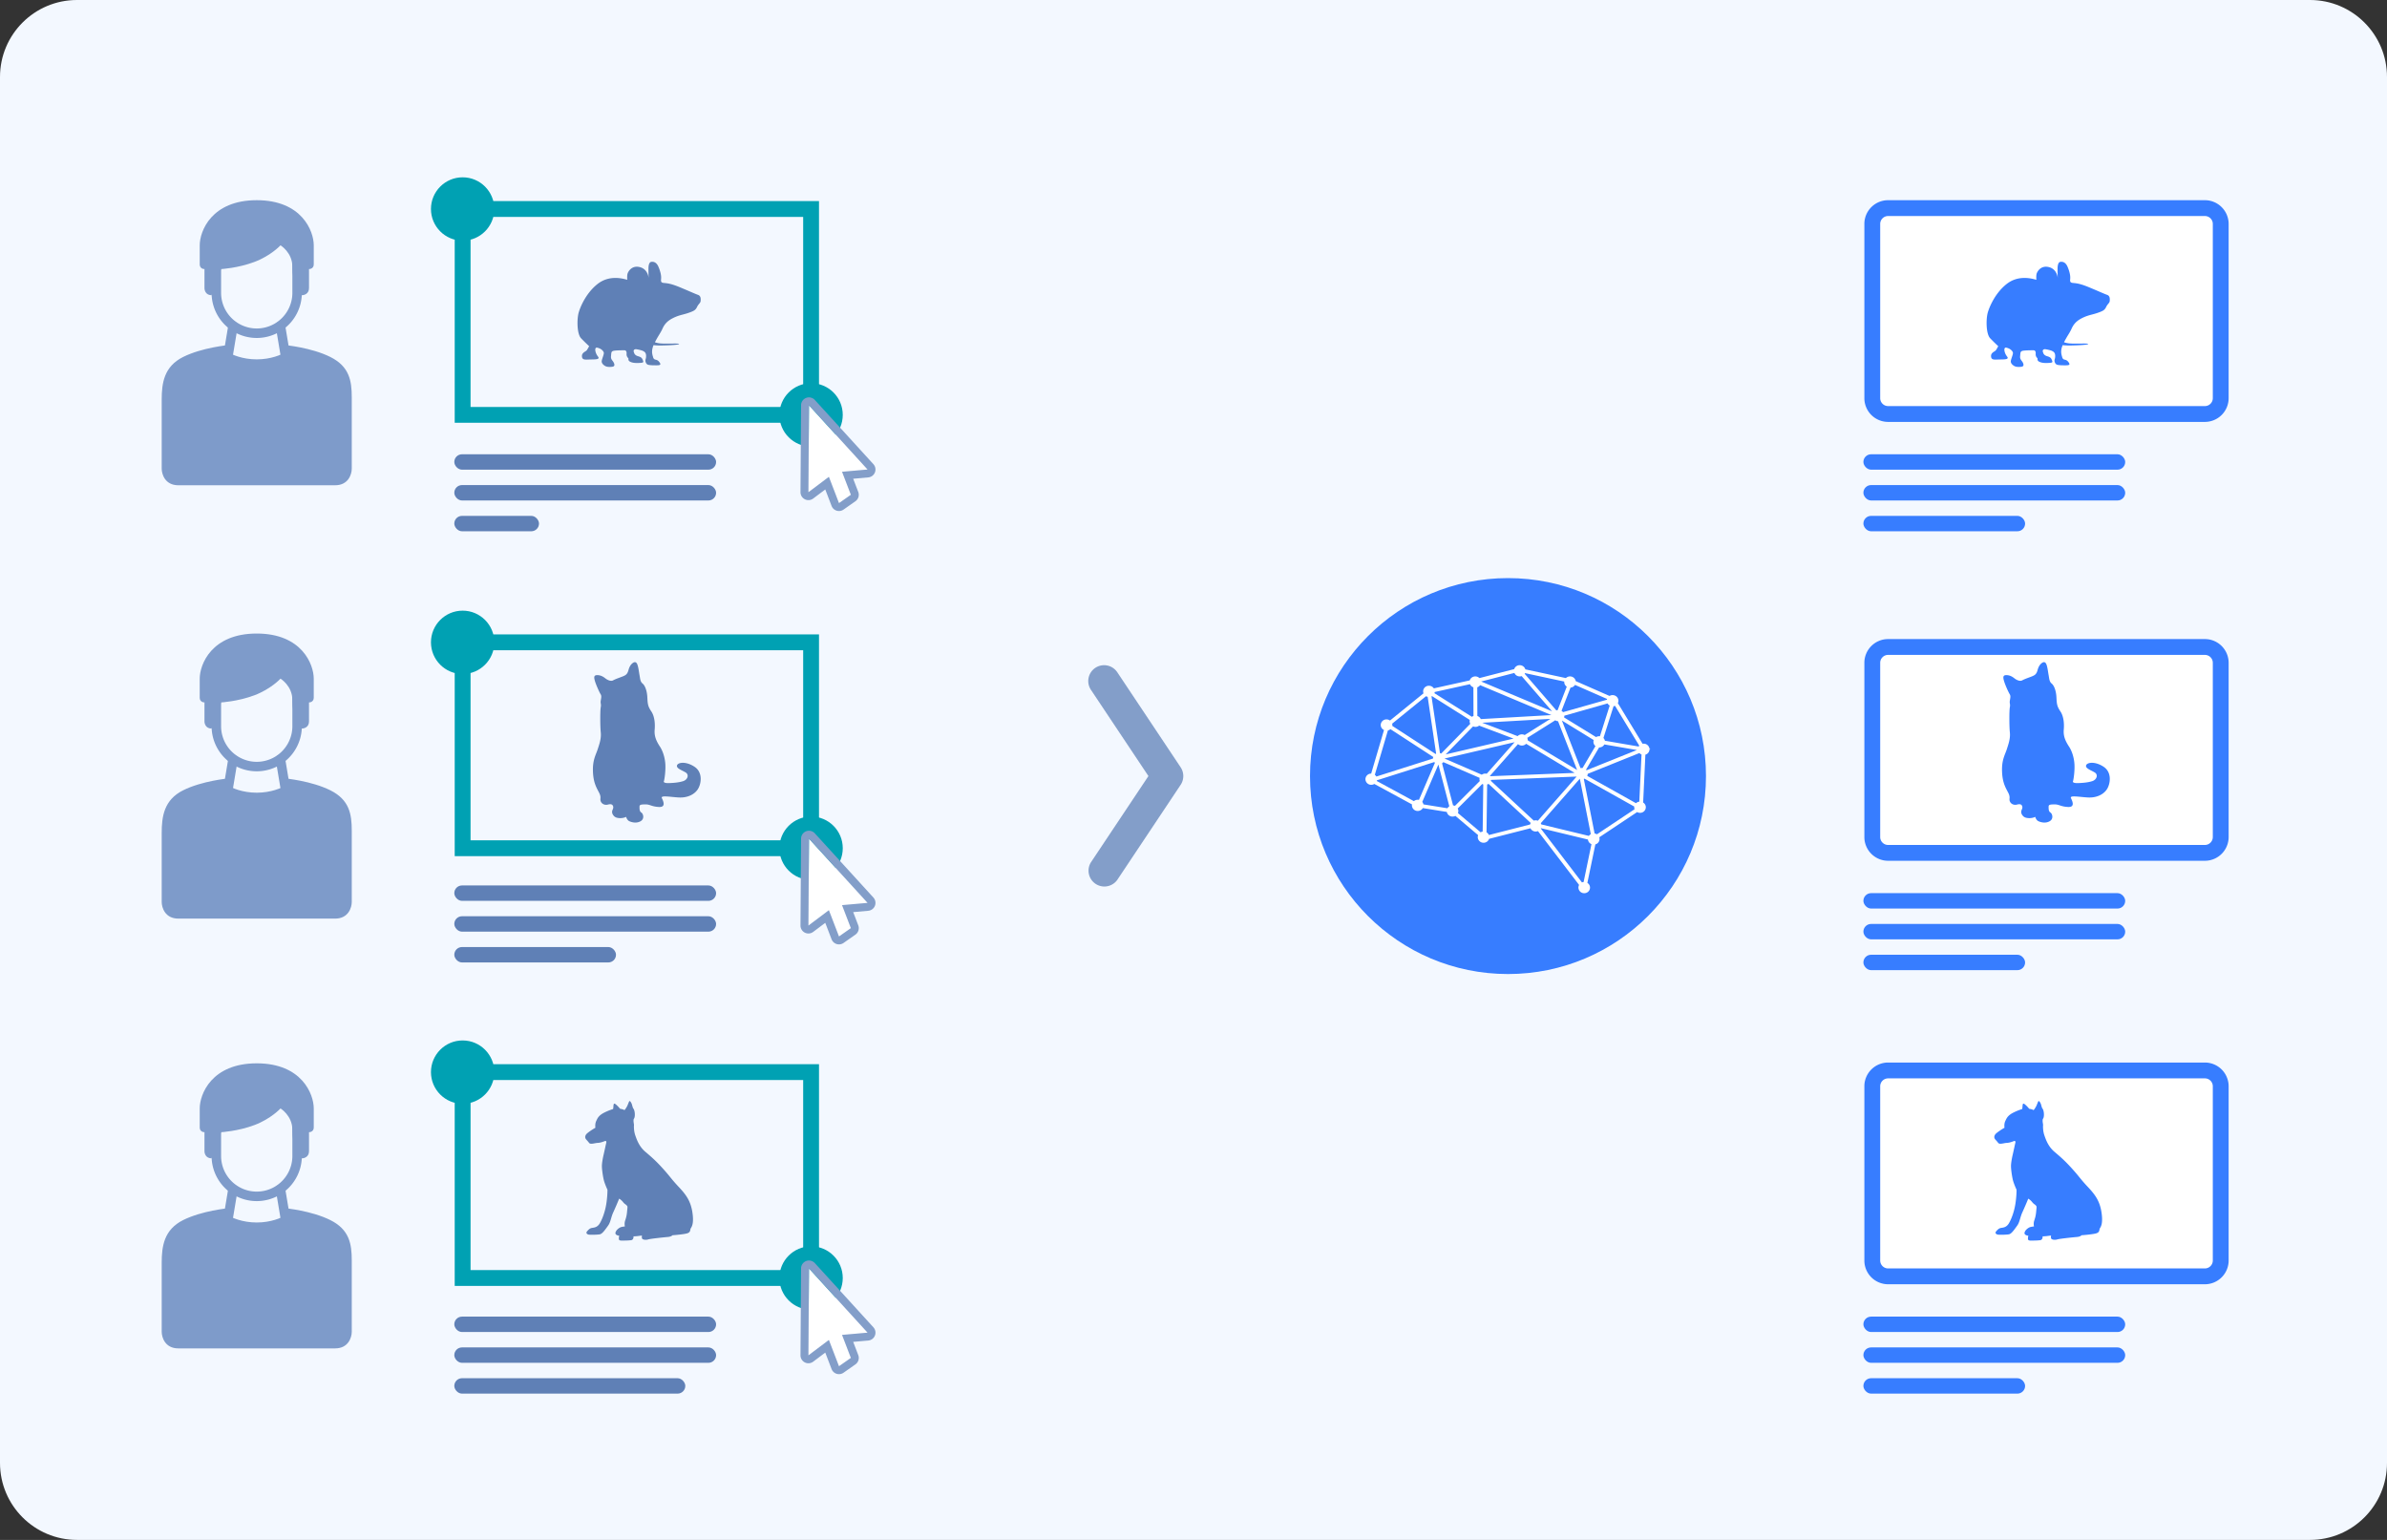 <svg width="310" height="200" fill="none" xmlns="http://www.w3.org/2000/svg"><rect width="100%" height="100%" fill="#333333" stroke="none"/><path d="M0 10C0 4.477 4.477 0 10 0h290c5.523 0 10 4.477 10 10v180c0 5.523-4.477 10-10 10H10c-5.523 0-10-4.477-10-10V10z" fill="#F3F8FF"/><path d="M242.124 29.085A3.085 3.085 0 0 1 245.209 26h41.14a3.085 3.085 0 0 1 3.085 3.085v22.627a3.085 3.085 0 0 1-3.085 3.085h-41.14a3.085 3.085 0 0 1-3.085-3.085V29.085z" fill="#fff"/><path fill-rule="evenodd" clip-rule="evenodd" d="M286.349 28.057h-41.14c-.568 0-1.028.46-1.028 1.028v22.627c0 .568.46 1.028 1.028 1.028h41.14c.568 0 1.028-.46 1.028-1.028V29.085c0-.568-.46-1.028-1.028-1.028zM245.209 26a3.085 3.085 0 0 0-3.085 3.085v22.627a3.085 3.085 0 0 0 3.085 3.085h41.14a3.085 3.085 0 0 0 3.085-3.085V29.085A3.085 3.085 0 0 0 286.349 26h-41.14z" fill="#377DFF"/><rect x="242" y="59" width="34" height="2" rx="1" fill="#377DFF"/><rect x="242" y="63" width="34" height="2" rx="1" fill="#377DFF"/><rect x="242" y="67" width="21" height="2" rx="1" fill="#377DFF"/><rect x="242" y="116" width="34" height="2" rx="1" fill="#377DFF"/><rect x="242" y="120" width="34" height="2" rx="1" fill="#377DFF"/><rect x="242" y="124" width="21" height="2" rx="1" fill="#377DFF"/><rect x="242" y="171" width="34" height="2" rx="1" fill="#377DFF"/><rect x="242" y="175" width="34" height="2" rx="1" fill="#377DFF"/><rect x="242" y="179" width="21" height="2" rx="1" fill="#377DFF"/><path d="M242.124 86.085A3.085 3.085 0 0 1 245.209 83h41.14a3.085 3.085 0 0 1 3.085 3.085v22.627a3.085 3.085 0 0 1-3.085 3.085h-41.14a3.085 3.085 0 0 1-3.085-3.085V86.085z" fill="#fff"/><path fill-rule="evenodd" clip-rule="evenodd" d="M286.349 85.057h-41.14c-.568 0-1.028.46-1.028 1.028v22.627c0 .568.46 1.029 1.028 1.029h41.14c.568 0 1.028-.461 1.028-1.029V86.085c0-.568-.46-1.028-1.028-1.028zM245.209 83a3.085 3.085 0 0 0-3.085 3.085v22.627a3.085 3.085 0 0 0 3.085 3.085h41.14a3.085 3.085 0 0 0 3.085-3.085V86.085A3.085 3.085 0 0 0 286.349 83h-41.14z" fill="#377DFF"/><path d="M242.124 141.085A3.085 3.085 0 0 1 245.21 138h41.139a3.085 3.085 0 0 1 3.085 3.085v22.627a3.085 3.085 0 0 1-3.085 3.085H245.21a3.085 3.085 0 0 1-3.086-3.085v-22.627z" fill="#fff"/><path fill-rule="evenodd" clip-rule="evenodd" d="M286.349 140.057H245.21c-.568 0-1.029.46-1.029 1.028v22.627a1.03 1.03 0 0 0 1.029 1.029h41.139c.568 0 1.028-.461 1.028-1.029v-22.627c0-.568-.46-1.028-1.028-1.028zM245.21 138a3.085 3.085 0 0 0-3.086 3.085v22.627a3.085 3.085 0 0 0 3.086 3.085h41.139a3.085 3.085 0 0 0 3.085-3.085v-22.627a3.085 3.085 0 0 0-3.085-3.085H245.21z" fill="#377DFF"/><circle cx="195.843" cy="100.794" r="25.712" fill="#377DFF"/><path fill-rule="evenodd" clip-rule="evenodd" d="m198.095 86.936 5.267 1.131a.762.762 0 0 1 .535-.216.75.75 0 0 1 .746.612l4.387 1.925a.766.766 0 0 1 .398-.11c.416 0 .754.326.755.728a.692.692 0 0 1-.072.314l3.212 5.282a.749.749 0 0 1 .887.597l.145.024-.135.055.001.04a.73.73 0 0 1-.535.697l-.29 6.214c.208.13.346.356.347.613a.738.738 0 0 1-.75.728.767.767 0 0 1-.379-.099l-4.918 3.276c.023.07.035.144.036.221a.73.73 0 0 1-.542.7l-1.038 5c.207.13.344.355.345.611a.738.738 0 0 1-.751.728.743.743 0 0 1-.755-.728.7.7 0 0 1 .087-.343l-5.343-6.995a.777.777 0 0 1-.291.056.758.758 0 0 1-.686-.424l-5.371 1.374a.748.748 0 0 1-.716.507.746.746 0 0 1-.756-.729c0-.091.017-.179.049-.26l-2.954-2.502a.765.765 0 0 1-.367.092.75.75 0 0 1-.744-.601l-3.119-.503a.755.755 0 0 1-.658.376.745.745 0 0 1-.756-.728c0-.043.004-.084.011-.125l-4.892-2.656a.771.771 0 0 1-.399.111.744.744 0 0 1-.756-.728.738.738 0 0 1 .743-.728l1.667-5.657a.73.73 0 0 1-.425-.654.738.738 0 0 1 .751-.728c.17 0 .327.054.454.146l4.352-3.533a.697.697 0 0 1-.048-.254.738.738 0 0 1 .751-.729c.267 0 .503.135.637.339l4.664-1.035c.093-.299.38-.517.72-.517.21 0 .4.083.537.217l4.516-1.165a.747.747 0 0 1 .716-.509c.349 0 .644.23.73.542zm-6.244 2.33a.753.753 0 0 0 .374-.28l9.248 3.886-9.165.522a.747.747 0 0 0-.444-.404l-.013-3.724zm-.947-.405a.752.752 0 0 0 .445.405l.013 3.724a.744.744 0 0 0-.206.108l-4.866-3.067a.73.73 0 0 0 .036-.155l4.578-1.015zm-4.994 1.586a.67.67 0 0 0 .065-.035l4.907 3.092a.7.7 0 0 0 .063.503l-3.775 3.86a.754.754 0 0 0-.162-.05l-1.098-7.37zm-.714-.027a.766.766 0 0 0 .216.083l1.099 7.382a.87.87 0 0 0-.071.04l-5.627-3.653a.67.67 0 0 0-.014-.284l4.397-3.568zm-4.949 4.45a.762.762 0 0 0 .329-.168l5.565 3.614a.691.691 0 0 0-.033.199l-7.362 2.341a.75.75 0 0 0-.197-.226l1.698-5.76zm-1.449 6.562a.688.688 0 0 0 .024-.089l7.444-2.367a.792.792 0 0 0 .09.094l-2.077 4.818a.78.78 0 0 0-.657.163l-4.824-2.619zm6.063 3.04a.714.714 0 0 0-.15-.322l2.092-4.853 1.42 5.423a.741.741 0 0 0-.243.255l-3.119-.503zm4.092.193a.783.783 0 0 0-.244-.063l-1.43-5.464a.755.755 0 0 0 .172-.153l4.711 2.043a.7.7 0 0 0 .022.412l-3.231 3.225zm.388.933a.705.705 0 0 0-.027-.594l3.188-3.183a.829.829 0 0 0 .131.062l-.079 6.122a.75.75 0 0 0-.266.091l-2.947-2.498zm4.024 2.852a.745.745 0 0 0-.31-.349l.08-6.209a.772.772 0 0 0 .181-.086l5.483 5.082a.71.71 0 0 0-.086.195l-5.348 1.367zm6.358-1.856a.783.783 0 0 0-.531-.013l-5.576-5.168a.693.693 0 0 0 .026-.12l11.115-.434-5.034 5.735zm.444.479a.728.728 0 0 0-.067-.157l5.063-5.768a.036.036 0 0 1 .011.004l1.424 7.186a.757.757 0 0 0-.249.228l-6.182-1.493zm-.06.539a.537.537 0 0 0 .024-.048l6.098 1.473c.027.27.207.497.455.6l-1.02 4.918a.762.762 0 0 0-.214.052l-5.343-6.995zm7.284.748a.77.77 0 0 0-.3-.112l-1.403-7.085a.903.903 0 0 0 .086-.034l6.468 3.625a.712.712 0 0 0 .044.345l-4.895 3.261zm5.507-4.241a.754.754 0 0 0-.433.199l-6.332-3.548a.698.698 0 0 0 .064-.266l6.713-2.7c.075.081.169.146.275.187l-.287 6.128zm-.007-7.272a.727.727 0 0 0-.08.111l-4.382-.753a.721.721 0 0 0-.191-.357l1.313-4.122a.764.764 0 0 0 .191-.056l3.149 5.177zm-4.118-5.487c.066.114.163.21.28.276l-1.27 3.988a.784.784 0 0 0-.5.108l-4.16-2.554a.73.73 0 0 0 .038-.226l5.612-1.592zm-.06-.579a.768.768 0 0 0-.025.097l-5.694 1.615a.754.754 0 0 0-.201-.17l1.171-3.018a.754.754 0 0 0 .583-.352l4.166 1.828zm-5.564-2.263a.725.725 0 0 0 .327.662l-1.183 3.048a.77.77 0 0 0-.166.043l-4.12-4.762a.685.685 0 0 0 .047-.085l5.095 1.094zm-6.477-1.118-4.314 1.113 9.215 3.873-3.958-4.575a.774.774 0 0 1-.245.04.755.755 0 0 1-.698-.451zm5.31 6.148-3.636 2.285a.7.7 0 0 1 .055.27l-.001.046 6.423 3.861-2.478-6.336a.77.77 0 0 1-.363-.126zm-4.838 3.095a.765.765 0 0 0 .506.189.76.76 0 0 0 .55-.232l6.294 3.783-10.964.429-.03-.043 3.644-4.126zm.865-1.178a.774.774 0 0 0-.914.143l-4.601-1.739 8.856-.503-3.341 2.1zm-4.929 5.03 3.622-4.101-9.088 2.119v.012l4.828 2.093a.763.763 0 0 1 .638-.123zm13.895-4.378-4.131-2.536 2.419 6.184a.783.783 0 0 1 .264-.016l1.675-2.85a.722.722 0 0 1-.227-.782zm.702.957-1.697 2.888a.669.669 0 0 1 .067.076l6.533-2.627-4.222-.725a.754.754 0 0 1-.681.388zm-16.367-2.732-3.559 3.64 8.81-2.055-4.466-1.688a.765.765 0 0 1-.785.103z" fill="#fff"/><path fill-rule="evenodd" clip-rule="evenodd" d="M142.249 86.74a2.058 2.058 0 0 1 2.853.57l8.228 12.343c.46.69.46 1.591 0 2.281l-8.228 12.342a2.058 2.058 0 0 1-3.423-2.282l7.467-11.201-7.467-11.2a2.057 2.057 0 0 1 .57-2.853z" fill="#839EC9"/><circle cx="60.083" cy="27.143" r="4.114" fill="#00A1B3"/><path fill-rule="evenodd" clip-rule="evenodd" d="M104.307 28.17H61.111v24.684h43.196V28.17zm-45.253-2.057v28.798h47.31V26.113h-47.31z" fill="#00A1B3"/><path d="M81.165 161.121c-.598.019-.794.025-.794-.247 0-.24.04-.354.06-.381-.193-.013-.565-.112-.5-.401.08-.361.52-.662.741-.722.176-.048.394-.074.481-.081a1.497 1.497 0 0 1 0-.642c.02-.074.043-.147.069-.225.076-.238.166-.52.212-1.018.011-.129.022-.234.031-.32.038-.356.042-.394-.071-.523a.809.809 0 0 0-.164-.14 1.336 1.336 0 0 1-.317-.301 1.877 1.877 0 0 0-.501-.442 49.635 49.635 0 0 1-.762 1.766c-.128.272-.208.544-.285.802-.104.352-.2.677-.397.943l-.147.203c-.3.418-.625.869-.935.921-.36.06-1.363.08-1.503.02-.14-.061-.361-.181-.1-.462.26-.281.38-.361.66-.401.282-.04.642-.1.923-.542.28-.441.681-1.404.862-2.507.144-.883.167-1.639.16-1.906-.127-.268-.405-.915-.5-1.365-.121-.561-.221-1.324-.221-1.705s.12-1.043.22-1.465c.049-.205.121-.538.188-.842.07-.321.132-.61.153-.682.04-.141.02-.321-.16-.261a1.968 1.968 0 0 0-.12.044c-.193.072-.482.18-.823.197-.132.006-.273.032-.411.057-.3.056-.583.108-.707-.057a4.68 4.68 0 0 0-.275-.328 1.624 1.624 0 0 1-.164-.198c-.06-.1-.14-.301.06-.582.16-.225 1.003-.758 1.197-.858-.027-.161-.044-.558.1-.863a10.7 10.7 0 0 0 .032-.069c.167-.357.33-.709 1.122-1.086a7.649 7.649 0 0 1 1.042-.414c.075-.266 0-.761.208-.692.06 0 .386.266.699.657.33.058.49.118.546.174.069.006.2-.215.335-.44.14-.236.283-.753.357-.737.104.024.176.163.26.327.062.121.131.532.224.642.22.261.266 1.074.086 1.315-.105.139-.047.492-.016.688.013.075.021.127.016.136-.02.228-.016.811.16 1.325.22.642.521 1.484 1.323 2.166.802.682 1.343 1.144 2.285 2.187.432.478.69.796.938 1.099.291.358.565.694 1.086 1.248.962 1.024 1.584 1.846 1.804 3.391.19 1.332-.067 1.754-.192 1.961-.02.033-.037.06-.048.085-.02.044-.029.095-.038.149-.03.168-.064.367-.443.473-.401.113-1.424.208-1.885.241-.04.06-.212.189-.58.221-.462.04-2.246.22-2.566.321-.321.1-.742.04-.802-.141a.632.632 0 0 1 0-.361c-.08.007-.297.028-.521.06-.225.032-.481.04-.582.04.014.154-.032.47-.32.502-.289.032-.508.04-.581.04l-.21.006zM86.868 101.707c-.56.021-.725-.126-.643-.251.104-.399.223-1.363.187-2.139-.041-.9-.332-1.781-.705-2.347-.58-.88-.746-1.488-.684-2.222.063-.734 0-1.698-.435-2.348-.435-.65-.477-.943-.518-1.823-.041-.88-.31-1.552-.622-1.803-.31-.252-.31-.65-.393-1.09-.083-.44-.146-1.048-.29-1.404-.146-.357-.374-.315-.56-.19-.187.127-.436.378-.58.923-.146.545-.353.67-.705.818-.353.146-.995.356-1.285.524-.29.167-.726-.021-1.016-.252-.29-.23-.621-.42-1.057-.42-.435 0-.456.252-.29.797.166.545.58 1.447.726 1.677.145.23.082.462.02.839-.062.377.083.44 0 .86-.083.418-.083 2.43 0 3.248.083.818-.165 1.489-.394 2.201-.227.713-.663 1.363-.621 2.83.041 1.467.435 2.117.787 2.788.353.671.083.796.228 1.153.145.356.54.524.933.419.394-.105.58-.021.663.189.083.209-.02.398-.062.503a.642.642 0 0 0 .041.608c.166.272.373.44.892.461.414.017.725-.105.829-.168.034.14.165.449.414.566.31.147.933.314 1.472 0 .538-.314.331-.985.082-1.132-.248-.147-.227-.524-.227-.775 0-.252.248-.273.808-.273s.787.293 1.72.335c.933.042.56-.754.373-1.152-.187-.399 1.057-.147 2.197-.084 1.14.063 2.052-.399 2.487-1.09.435-.692.663-2.159-.435-2.893-1.099-.734-2.156-.587-2.28-.189-.124.399.642.629 1.119.923.477.293.27.943-.332 1.132-.6.188-1.285.23-1.844.251zM81.463 36.344c-.644-.2-2.354-.622-3.82.51-1.466 1.133-2.243 2.887-2.487 3.731-.244.844-.244 2.776.31 3.353.445.462.882.874 1.045 1.022-.06.118-.205.39-.311.533a.78.78 0 0 1-.198.154c-.194.124-.44.281-.424.623.02.46.337.448.875.426l.102-.004c.093-.003.191-.005.29-.006.542-.007 1.102-.015.82-.371-.333-.422-.4-.889-.333-1.044.067-.156.156-.156.467-.045.31.111.621.4.621.622 0 .13-.068.337-.139.548-.05.15-.1.3-.127.43-.067.31.155.532.4.688.244.155.6.155.843.133.245-.022.49-.067.356-.444a1.234 1.234 0 0 0-.2-.343c-.119-.158-.227-.302-.2-.59l.014-.159c.03-.34.039-.451.253-.53.244-.088 1.243-.088 1.465-.088.222 0 .311.177.289.444-.022.267.089.466.2.555.04.032.04.081.04.139-.001.104-.002.236.226.35.356.177.8.177 1.222.155.422-.022.555-.044.444-.31a5.884 5.884 0 0 1-.015-.037c-.101-.244-.162-.392-.607-.519-.432-.123-.502-.342-.563-.532l-.014-.045c-.067-.2.066-.378.355-.333.289.044.733.155.844.222l.044.024c.126.067.336.18.356.553.012.246-.027.386-.059.496a.517.517 0 0 0-.03.215c.022.177.11.444.377.51.267.067.689.067 1.044.067.355 0 .644-.022.466-.31-.177-.29-.333-.356-.466-.4a.768.768 0 0 0-.076-.02c-.125-.028-.273-.062-.346-.336l-.027-.096c-.09-.31-.212-.74.088-1.457a8.2 8.2 0 0 0 1.027.043c1.222-.022 2.31-.089 2.288-.2-.013-.06-.483-.055-1.038-.048-.46.006-.977.012-1.339-.018a2.998 2.998 0 0 1-.76-.153c.191-.382.39-.712.562-.997.157-.26.29-.482.376-.671.2-.444.466-.977 1.31-1.422.56-.294.974-.403 1.396-.515.214-.056.43-.113.67-.195.71-.245.954-.356 1.154-.778.093-.195.195-.32.28-.423.099-.12.175-.21.187-.354.022-.266.044-.666-.334-.8-.214-.075-.508-.2-.965-.397-.348-.15-.791-.34-1.366-.58-1.162-.483-1.648-.528-2.004-.562-.052-.004-.102-.009-.15-.015-.354-.041-.337-.239-.316-.5l.005-.055c.022-.288-.022-.755-.333-1.51s-.8-.688-.955-.666c-.156.022-.356.2-.356.91 0 .559.015 1.034.022 1.212-.018-.388-.264-1.205-1.11-1.434-1.066-.288-1.532.555-1.62.822-.072.213-.06.637-.045.822z" fill="#5F80B6"/><path d="M264.165 161.121c-.598.019-.794.025-.794-.247 0-.24.04-.354.061-.381-.194-.013-.566-.112-.502-.401.081-.361.522-.662.742-.722.176-.048.394-.074.481-.081a1.494 1.494 0 0 1 0-.642c.02-.074.043-.147.069-.225.076-.238.166-.52.212-1.018.011-.129.022-.234.031-.32.038-.356.042-.394-.071-.523a.81.81 0 0 0-.164-.14c-.081-.057-.175-.123-.317-.301a1.882 1.882 0 0 0-.502-.442 49.33 49.33 0 0 1-.761 1.766c-.128.272-.208.544-.285.802-.104.352-.2.677-.397.943l-.147.203c-.301.418-.625.869-.935.921-.361.06-1.363.08-1.503.02-.141-.061-.361-.181-.1-.462.26-.281.38-.361.661-.401.281-.04.641-.1.922-.542.281-.441.681-1.404.862-2.507.144-.883.167-1.639.16-1.906-.127-.268-.405-.915-.501-1.365-.12-.561-.22-1.324-.22-1.705s.12-1.043.22-1.465c.049-.205.121-.538.188-.842.069-.321.132-.61.153-.682.04-.141.02-.321-.161-.261a1.94 1.94 0 0 0-.119.044c-.193.072-.482.18-.823.197-.132.006-.273.032-.411.057-.301.056-.583.108-.707-.057a4.58 4.58 0 0 0-.275-.328c-.075-.083-.136-.15-.164-.198-.06-.1-.141-.301.06-.582.16-.225 1.003-.758 1.197-.858-.027-.161-.044-.558.1-.863l.032-.069c.167-.357.331-.709 1.121-1.086a7.67 7.67 0 0 1 1.043-.414c.075-.266 0-.761.208-.692.06 0 .386.266.699.657.33.058.49.118.546.174.069.006.201-.215.335-.44.14-.236.283-.753.357-.737.104.024.176.163.26.327.062.121.131.532.224.642.221.261.266 1.074.086 1.315-.105.139-.047.492-.015.688a.56.56 0 0 1 .015.136c-.02.228-.016.811.16 1.325.22.642.521 1.484 1.323 2.166.802.682 1.343 1.144 2.285 2.187.432.478.691.796.938 1.099.291.358.565.694 1.086 1.248.962 1.024 1.584 1.846 1.804 3.391.19 1.332-.067 1.754-.192 1.961a.66.66 0 0 0-.048.085.602.602 0 0 0-.038.149c-.029.168-.064.367-.443.473-.401.113-1.423.208-1.884.241-.041.06-.213.189-.582.221-.461.04-2.245.22-2.565.321-.321.1-.742.04-.802-.141a.633.633 0 0 1 0-.361c-.08.007-.297.028-.521.06a4.72 4.72 0 0 1-.581.04c.013.154-.033.47-.321.502a6.1 6.1 0 0 1-.581.04l-.209.006zM269.868 101.707c-.56.021-.726-.126-.643-.251.104-.399.223-1.363.187-2.139-.042-.9-.332-1.781-.705-2.347-.58-.88-.746-1.488-.684-2.222.063-.734 0-1.698-.435-2.348-.435-.65-.477-.943-.518-1.823-.041-.88-.311-1.552-.622-1.803-.311-.252-.311-.65-.394-1.09-.082-.44-.145-1.048-.29-1.404-.145-.357-.373-.315-.559-.19-.187.127-.435.378-.581.923-.145.545-.352.67-.704.818-.353.146-.995.356-1.285.524-.29.167-.726-.021-1.016-.252-.29-.23-.621-.42-1.057-.42-.435 0-.456.252-.29.797.166.545.58 1.447.726 1.677.145.23.082.462.02.839-.062.377.083.44 0 .86-.083.418-.083 2.43 0 3.248.083.818-.166 1.489-.393 2.201-.228.713-.664 1.363-.622 2.83.041 1.467.435 2.117.787 2.788.353.671.083.796.228 1.153.145.356.539.524.933.419.394-.105.58-.021.663.189.083.209-.021.398-.062.503a.643.643 0 0 0 .041.608c.166.272.373.44.892.461.414.017.725-.105.829-.168.034.14.165.449.414.566.311.147.933.314 1.472 0 .538-.314.331-.985.082-1.132-.248-.147-.228-.524-.228-.775 0-.252.249-.273.809-.273.559 0 .787.293 1.72.335.933.042.559-.754.373-1.152-.187-.399 1.057-.147 2.197-.084 1.14.063 2.052-.399 2.487-1.09.435-.692.663-2.159-.435-2.893-1.099-.734-2.156-.587-2.28-.189-.125.399.642.629 1.119.923.477.293.269.943-.332 1.132-.601.188-1.285.23-1.844.251zM264.463 36.344c-.644-.2-2.354-.622-3.82.51-1.465 1.133-2.243 2.887-2.487 3.731-.244.844-.244 2.776.311 3.353.444.462.881.874 1.044 1.022-.06.118-.205.39-.311.533a.773.773 0 0 1-.198.154c-.194.124-.44.281-.424.623.021.46.337.448.875.426l.102-.004c.093-.003.191-.005.29-.006.542-.007 1.102-.015.82-.371-.333-.422-.399-.889-.333-1.044.067-.156.156-.156.467-.045.311.111.621.4.621.622 0 .13-.068.337-.139.548-.049.15-.1.3-.127.43-.067.31.155.532.4.688.244.155.599.155.844.133.244-.022.488-.067.355-.444-.051-.144-.128-.246-.201-.343-.118-.158-.226-.302-.199-.59l.014-.159c.029-.34.039-.451.253-.53.244-.088 1.243-.088 1.465-.088.222 0 .311.177.289.444-.022.267.089.466.2.555.04.032.039.081.039.139 0 .104-.001.236.227.35.356.177.8.177 1.222.155.422-.022.555-.044.444-.31a2.636 2.636 0 0 0-.015-.037c-.101-.244-.162-.392-.607-.519-.432-.123-.502-.342-.563-.532l-.014-.045c-.067-.2.066-.378.355-.333.289.044.733.155.844.222l.044.024c.126.067.336.18.356.553.012.246-.027.386-.059.496-.022.078-.04.14-.03.215.022.177.111.444.377.51.267.067.689.067 1.044.067.355 0 .644-.022.466-.31-.177-.29-.333-.356-.466-.4a.793.793 0 0 0-.076-.02c-.124-.028-.273-.062-.346-.336a2.601 2.601 0 0 0-.027-.096c-.089-.31-.212-.74.089-1.457.283.03.628.05 1.026.043 1.222-.022 2.31-.089 2.287-.2-.012-.06-.482-.055-1.037-.048-.459.006-.977.012-1.339-.018a3 3 0 0 1-.761-.153c.192-.382.391-.712.563-.997a6.83 6.83 0 0 0 .376-.671c.2-.444.466-.977 1.31-1.422.56-.294.973-.403 1.396-.515.214-.056.43-.113.669-.195.711-.245.955-.356 1.155-.778.093-.195.195-.32.28-.423.099-.12.175-.21.187-.354.022-.266.044-.666-.334-.8-.214-.075-.507-.2-.965-.397-.348-.15-.791-.34-1.366-.58-1.162-.483-1.648-.528-2.004-.562-.052-.004-.102-.009-.15-.015-.354-.041-.337-.239-.316-.5l.005-.055c.022-.288-.022-.755-.333-1.51s-.8-.688-.955-.666c-.156.022-.356.2-.356.91 0 .559.015 1.034.022 1.212-.018-.388-.264-1.205-1.11-1.434-1.066-.288-1.532.555-1.621.822-.071.213-.059.637-.044.822z" fill="#377DFF"/><rect x="59" y="59" width="34" height="2" rx="1" fill="#5F80B6"/><rect x="59" y="63" width="34" height="2" rx="1" fill="#5F80B6"/><rect x="59" y="67" width="11" height="2" rx="1" fill="#5F80B6"/><circle cx="105.335" cy="53.883" r="4.114" fill="#00A1B3"/><path d="m104.988 63.93.073-11.289 7.608 8.341-3.314.293 1.146 2.987-1.543 1.082-1.31-3.414-2.66 2z" fill="#fff"/><path fill-rule="evenodd" clip-rule="evenodd" d="M104.694 51.679a1.028 1.028 0 0 1 1.128.267l7.608 8.34a1.03 1.03 0 0 1-.669 1.718l-1.957.174.658 1.714c.169.44.017.94-.37 1.21l-1.543 1.082a1.029 1.029 0 0 1-1.551-.473l-.821-2.141-1.57 1.18a1.03 1.03 0 0 1-1.647-.828l.074-11.29c.002-.423.264-.801.66-.953zm2.954 10.25 1.311 3.413 1.543-1.082-1.147-2.987 3.315-.293-7.608-8.341-.073 11.29 2.659-2z" fill="#839EC9"/><path d="M21 60.865c0 .72.432 2.16 2.16 2.16h20.364c1.728 0 2.16-1.44 2.16-2.16V51.61c0-2.16-.309-4.01-2.777-5.245-2.469-1.234-5.863-1.543-5.863-1.543-.617 0-.154.514 0 .926-.462.308-1.851.925-3.702.925s-3.24-.617-3.703-.925c.257-.412.864-.926 0-.926 0 0-3.394.309-5.862 1.543C21.299 47.603 21 49.758 21 51.918v8.947z" fill="#7E9BCA"/><path fill-rule="evenodd" clip-rule="evenodd" d="M28.714 30.32v7.713a4.628 4.628 0 1 0 9.256 0V30.32h1.234v7.713a5.862 5.862 0 1 1-11.725 0V30.32h1.235z" fill="#7E9BCA"/><path fill-rule="evenodd" clip-rule="evenodd" d="M36.326 41.744a.617.617 0 0 1 .71.507l.617 3.703a.617.617 0 0 1-1.217.203l-.617-3.703a.617.617 0 0 1 .507-.71zM30.358 41.744a.617.617 0 0 0-.71.507l-.617 3.703a.617.617 0 0 0 1.217.203l.617-3.703a.617.617 0 0 0-.507-.71z" fill="#7E9BCA"/><path d="M26.554 37.416c0 .309.185.926.925.926l1.235-3.394s2.16-.116 4.32-.926c2.159-.81 3.393-2.16 3.393-2.16s1.543.926 1.543 2.777c0 2.222.823 3.394 1.234 3.703.309 0 .926-.185.926-.926v-2.468c.205 0 .617-.124.617-.617v-2.469c0-1.85-1.543-5.862-7.405-5.862-5.863 0-7.405 4.011-7.405 5.862v2.469c0 .493.411.617.617.617v2.468z" fill="#7E9BCA"/><circle cx="60.083" cy="83.424" r="4.114" fill="#00A1B3"/><path fill-rule="evenodd" clip-rule="evenodd" d="M104.307 84.451H61.111v24.684h43.196V84.451zm-45.253-2.056v28.797h47.31V82.395h-47.31z" fill="#00A1B3"/><rect x="59" y="115" width="34" height="2" rx="1" fill="#5F80B6"/><rect x="59" y="119" width="34" height="2" rx="1" fill="#5F80B6"/><rect x="59" y="123" width="21" height="2" rx="1" fill="#5F80B6"/><circle cx="105.336" cy="110.165" r="4.114" fill="#00A1B3"/><path d="m104.989 120.212.073-11.29 7.608 8.341-3.314.293 1.146 2.988-1.543 1.082-1.31-3.414-2.66 2z" fill="#fff"/><path fill-rule="evenodd" clip-rule="evenodd" d="M104.694 107.964a1.027 1.027 0 0 1 1.128.267l7.608 8.341a1.03 1.03 0 0 1-.669 1.718l-1.957.173.658 1.714c.169.441.017.94-.37 1.211l-1.543 1.082a1.03 1.03 0 0 1-1.551-.474l-.821-2.141-1.57 1.18a1.029 1.029 0 0 1-1.647-.828l.074-11.29c.002-.423.264-.801.66-.953zm2.954 10.249 1.311 3.414 1.543-1.082-1.147-2.987 3.315-.293-7.608-8.341-.073 11.289 2.659-2z" fill="#839EC9"/><path d="M21 117.147c0 .72.432 2.16 2.16 2.16h20.364c1.728 0 2.16-1.44 2.16-2.16v-9.257c0-2.159-.309-4.011-2.777-5.245-2.469-1.234-5.863-1.543-5.863-1.543-.617 0-.154.515 0 .926-.462.309-1.851.926-3.702.926s-3.24-.617-3.703-.926c.257-.411.864-.926 0-.926 0 0-3.394.309-5.862 1.543-2.478 1.239-2.777 3.394-2.777 5.554v8.948z" fill="#7E9BCA"/><path fill-rule="evenodd" clip-rule="evenodd" d="M28.714 86.6v7.715a4.628 4.628 0 0 0 9.256 0V86.6h1.234v7.713a5.862 5.862 0 1 1-11.725 0v-7.713h1.235z" fill="#7E9BCA"/><path fill-rule="evenodd" clip-rule="evenodd" d="M36.326 98.025a.617.617 0 0 1 .71.508l.617 3.702a.617.617 0 0 1-1.217.203l-.617-3.703a.617.617 0 0 1 .507-.71zM30.358 98.025a.617.617 0 0 0-.71.508l-.617 3.702a.617.617 0 0 0 1.217.203l.617-3.703a.617.617 0 0 0-.507-.71z" fill="#7E9BCA"/><path d="M26.554 93.697c0 .309.185.926.925.926l1.235-3.394s2.16-.116 4.32-.926c2.159-.81 3.393-2.16 3.393-2.16s1.543.926 1.543 2.778c0 2.221.823 3.393 1.234 3.702.309 0 .926-.185.926-.926V91.23c.205 0 .617-.123.617-.617v-2.468c0-1.852-1.543-5.863-7.405-5.863-5.863 0-7.405 4.011-7.405 5.863v2.468c0 .494.411.617.617.617v2.468z" fill="#7E9BCA"/><circle cx="60.083" cy="139.245" r="4.114" fill="#00A1B3"/><path fill-rule="evenodd" clip-rule="evenodd" d="M104.307 140.272H61.111v24.683h43.196v-24.683zm-45.253-2.057v28.797h47.31v-28.797h-47.31z" fill="#00A1B3"/><rect x="59" y="171" width="34" height="2" rx="1" fill="#5F80B6"/><rect x="59" y="175" width="34" height="2" rx="1" fill="#5F80B6"/><rect x="59" y="179" width="30" height="2" rx="1" fill="#5F80B6"/><circle cx="105.335" cy="165.985" r="4.114" fill="#00A1B3"/><path d="m104.988 176.032.073-11.289 7.608 8.341-3.314.293 1.146 2.987-1.543 1.082-1.31-3.414-2.66 2z" fill="#fff"/><path fill-rule="evenodd" clip-rule="evenodd" d="M104.694 163.78a1.03 1.03 0 0 1 1.128.267l7.608 8.341a1.03 1.03 0 0 1-.669 1.718l-1.957.173.658 1.714c.169.441.017.94-.37 1.211l-1.543 1.082a1.028 1.028 0 0 1-1.551-.474l-.821-2.141-1.57 1.181a1.031 1.031 0 0 1-1.081.097 1.031 1.031 0 0 1-.566-.926l.074-11.289c.002-.424.264-.802.66-.954zm2.954 10.25 1.311 3.414 1.543-1.082-1.147-2.987 3.315-.293-7.608-8.341-.073 11.289 2.659-2z" fill="#839EC9"/><path d="M21 172.967c0 .72.432 2.16 2.16 2.16h20.364c1.728 0 2.16-1.44 2.16-2.16v-9.256c0-2.16-.309-4.011-2.777-5.246-2.469-1.234-5.863-1.542-5.863-1.542-.617 0-.154.514 0 .925-.462.309-1.851.926-3.702.926s-3.24-.617-3.703-.926c.257-.411.864-.925 0-.925 0 0-3.394.308-5.862 1.542-2.478 1.24-2.777 3.394-2.777 5.554v8.948z" fill="#7E9BCA"/><path fill-rule="evenodd" clip-rule="evenodd" d="M28.714 142.421v7.714a4.628 4.628 0 0 0 9.256 0v-7.714h1.234v7.714a5.862 5.862 0 0 1-11.725 0v-7.714h1.235z" fill="#7E9BCA"/><path fill-rule="evenodd" clip-rule="evenodd" d="M36.326 153.846a.617.617 0 0 1 .71.507l.617 3.702a.618.618 0 1 1-1.217.203l-.617-3.702a.617.617 0 0 1 .507-.71zM30.358 153.846a.617.617 0 0 0-.71.507l-.617 3.702a.618.618 0 1 0 1.217.203l.617-3.702a.617.617 0 0 0-.507-.71z" fill="#7E9BCA"/><path d="M26.554 149.518c0 .308.185.925.925.925l1.235-3.394s2.16-.115 4.32-.925c2.159-.81 3.393-2.16 3.393-2.16s1.543.926 1.543 2.777c0 2.221.823 3.394 1.234 3.702.309 0 .926-.185.926-.925v-2.469c.205 0 .617-.123.617-.617v-2.468c0-1.851-1.543-5.862-7.405-5.862-5.863 0-7.405 4.011-7.405 5.862v2.468c0 .494.411.617.617.617v2.469z" fill="#7E9BCA"/></svg>